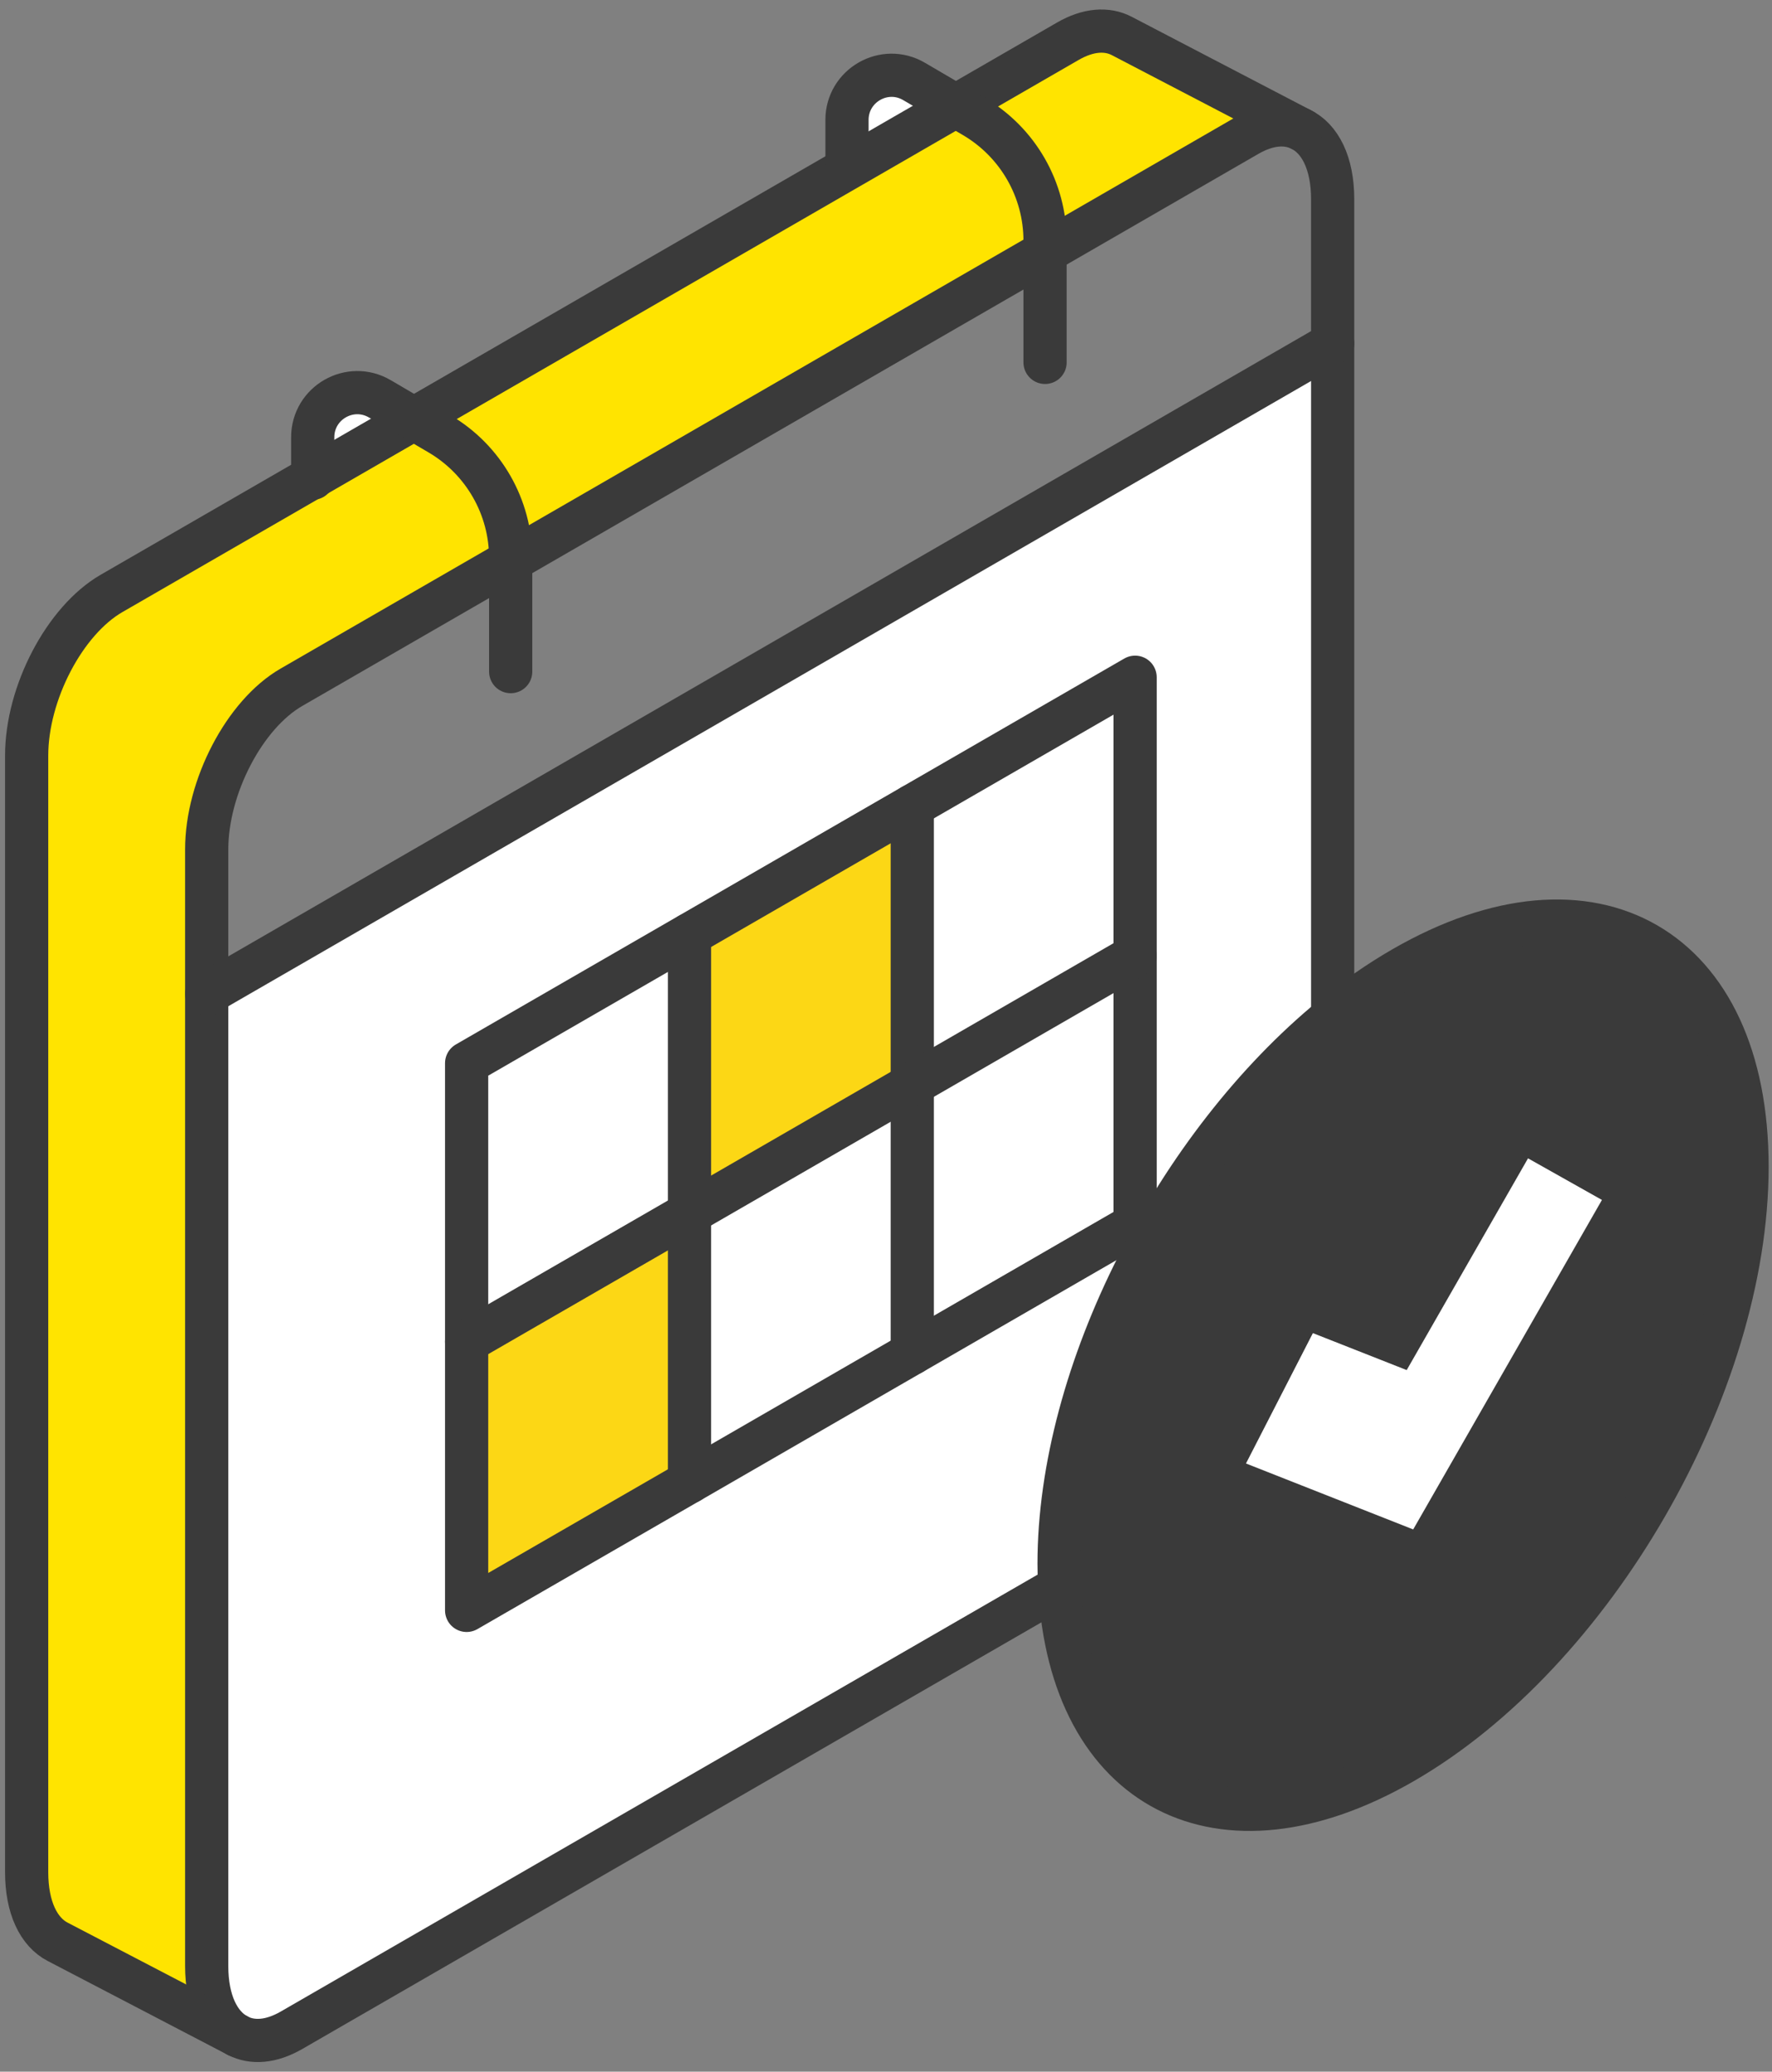 <svg width="71" height="83" viewBox="0 0 71 83" fill="none" xmlns="http://www.w3.org/2000/svg">
<rect x="0" y="0" width="71" height="83" fill="#808080" stroke="none"/>
<path d="M70 46.742C70 55.529 63.828 66.216 56.218 70.609C48.878 74.844 42.895 71.686 42.461 63.574C42.444 63.274 42.435 62.965 42.435 62.652C42.435 54.979 47.138 45.861 53.397 40.746C54.307 39.999 55.25 39.344 56.218 38.785C63.828 34.391 70 37.95 70 46.742ZM56.622 61.275L64.183 48.077L61.225 46.412L56.364 54.895L52.604 53.414L49.925 58.634L56.622 61.275Z" fill="#3A3A3A"/>
<path d="M64.184 48.075L56.623 61.273L49.926 58.632L52.605 53.412L56.364 54.893L61.225 46.41L64.184 48.075Z" fill="white"/>
<path d="M53.397 13.766V40.746C47.138 45.861 42.435 54.978 42.435 62.652C42.435 62.965 42.443 63.274 42.46 63.574L11.679 81.341C10.861 81.813 10.11 81.863 9.521 81.558L9.501 81.546C8.758 81.145 8.282 80.169 8.282 78.771V39.815L53.397 13.766ZM45.481 49.058V27.135L18.697 42.598V64.521L27.627 59.368L45.481 49.058Z" fill="white"/>
<path d="M44.943 1.439L52.107 5.173C51.527 4.894 50.793 4.952 49.996 5.411L41.872 10.101V9.646C41.872 7.598 40.787 5.707 39.022 4.668L38.296 4.243L42.786 1.652C43.603 1.18 44.355 1.134 44.943 1.439Z" fill="#FFE400"/>
<path d="M45.482 38.289V49.054L36.553 54.212V43.446L45.482 38.289Z" fill="white"/>
<path d="M45.482 27.133V38.29L36.553 43.448V32.29L45.482 27.133Z" fill="white"/>
<path d="M41.872 9.646V10.101L20.462 22.464V22.36C20.462 20.311 19.378 18.421 17.612 17.382L16.586 16.781L38.296 4.242L39.022 4.668C40.787 5.707 41.872 7.597 41.872 9.646Z" fill="#FFE400"/>
<path d="M38.297 4.242L34.074 6.682L33.937 6.445V4.805C33.937 3.424 35.439 2.564 36.628 3.265L38.297 4.242Z" fill="white"/>
<path d="M36.552 43.449V54.215L27.627 59.368V48.598L36.552 43.449Z" fill="white"/>
<path d="M36.552 32.289V43.447L27.627 48.596V37.442L36.552 32.289Z" fill="#FCD715"/>
<path d="M27.627 48.598V59.367L18.697 64.52V53.755L27.627 48.598Z" fill="#FCD715"/>
<path d="M27.627 37.445V48.599L18.697 53.756V42.599L27.627 37.445Z" fill="white"/>
<path d="M12.53 19.122L16.586 16.781L17.613 17.382C19.378 18.421 20.463 20.311 20.463 22.36V22.464L11.679 27.534C9.802 28.615 8.283 31.523 8.283 34.031V78.77C8.283 80.167 8.758 81.144 9.501 81.544L2.312 77.797C1.552 77.405 1.068 76.425 1.068 75.01V30.271C1.068 27.768 2.591 24.859 4.469 23.775L12.53 19.122Z" fill="#FFE400"/>
<path d="M15.222 15.98L16.586 16.781L12.53 19.122V17.52C12.53 16.139 14.028 15.279 15.222 15.98Z" fill="white"/>
<path d="M9.523 81.558C10.112 81.863 10.863 81.813 11.681 81.341L42.462 63.574" stroke="#3A3A3A" stroke-width="1.731" stroke-miterlimit="10" stroke-linecap="round" stroke-linejoin="round"/>
<path d="M53.397 40.745V7.981C53.397 6.538 52.892 5.549 52.107 5.173C51.527 4.894 50.793 4.952 49.996 5.411L11.679 27.534C9.801 28.615 8.282 31.523 8.282 34.031V78.77C8.282 80.168 8.758 81.144 9.501 81.544" stroke="#3A3A3A" stroke-width="1.731" stroke-miterlimit="10" stroke-linecap="round" stroke-linejoin="round"/>
<path d="M27.627 59.366L18.697 64.519V42.596L45.481 27.133V49.056L27.627 59.366Z" stroke="#3A3A3A" stroke-width="1.731" stroke-miterlimit="10" stroke-linecap="round" stroke-linejoin="round"/>
<path d="M27.627 37.445V59.368" stroke="#3A3A3A" stroke-width="1.731" stroke-miterlimit="10" stroke-linecap="round" stroke-linejoin="round"/>
<path d="M36.553 32.289V54.212" stroke="#3A3A3A" stroke-width="1.731" stroke-miterlimit="10" stroke-linecap="round" stroke-linejoin="round"/>
<path d="M18.697 53.753L45.481 38.289" stroke="#3A3A3A" stroke-width="1.731" stroke-miterlimit="10" stroke-linecap="round" stroke-linejoin="round"/>
<path d="M53.397 13.766L8.282 39.815" stroke="#3A3A3A" stroke-width="1.731" stroke-miterlimit="10" stroke-linecap="round" stroke-linejoin="round"/>
<path d="M52.154 5.198L44.943 1.439C44.355 1.134 43.604 1.18 42.786 1.652L4.469 23.775C2.591 24.86 1.068 27.768 1.068 30.272V75.01C1.068 76.425 1.552 77.406 2.312 77.798L9.522 81.557" stroke="#3A3A3A" stroke-width="1.731" stroke-miterlimit="10" stroke-linecap="round" stroke-linejoin="round"/>
<path d="M41.873 14.519V9.645C41.873 7.596 40.788 5.706 39.023 4.667L36.628 3.265C35.439 2.564 33.937 3.424 33.937 4.805V6.445" stroke="#3A3A3A" stroke-width="1.731" stroke-miterlimit="10" stroke-linecap="round" stroke-linejoin="round"/>
<path d="M20.462 26.908V22.36C20.462 20.311 19.378 18.421 17.613 17.382L15.222 15.98C14.028 15.279 12.53 16.139 12.53 17.52V19.16" stroke="#3A3A3A" stroke-width="1.731" stroke-miterlimit="10" stroke-linecap="round" stroke-linejoin="round"/>
<path d="M53.397 40.746C54.307 39.999 55.25 39.344 56.218 38.785C63.828 34.391 70 37.95 70 46.742C70 55.529 63.828 66.216 56.218 70.609C48.878 74.844 42.895 71.686 42.461 63.574C42.444 63.274 42.435 62.965 42.435 62.652C42.435 54.979 47.142 45.87 53.397 40.746Z" stroke="#3A3A3A" stroke-width="1.731" stroke-miterlimit="10" stroke-linecap="round" stroke-linejoin="round"/>
</svg>
